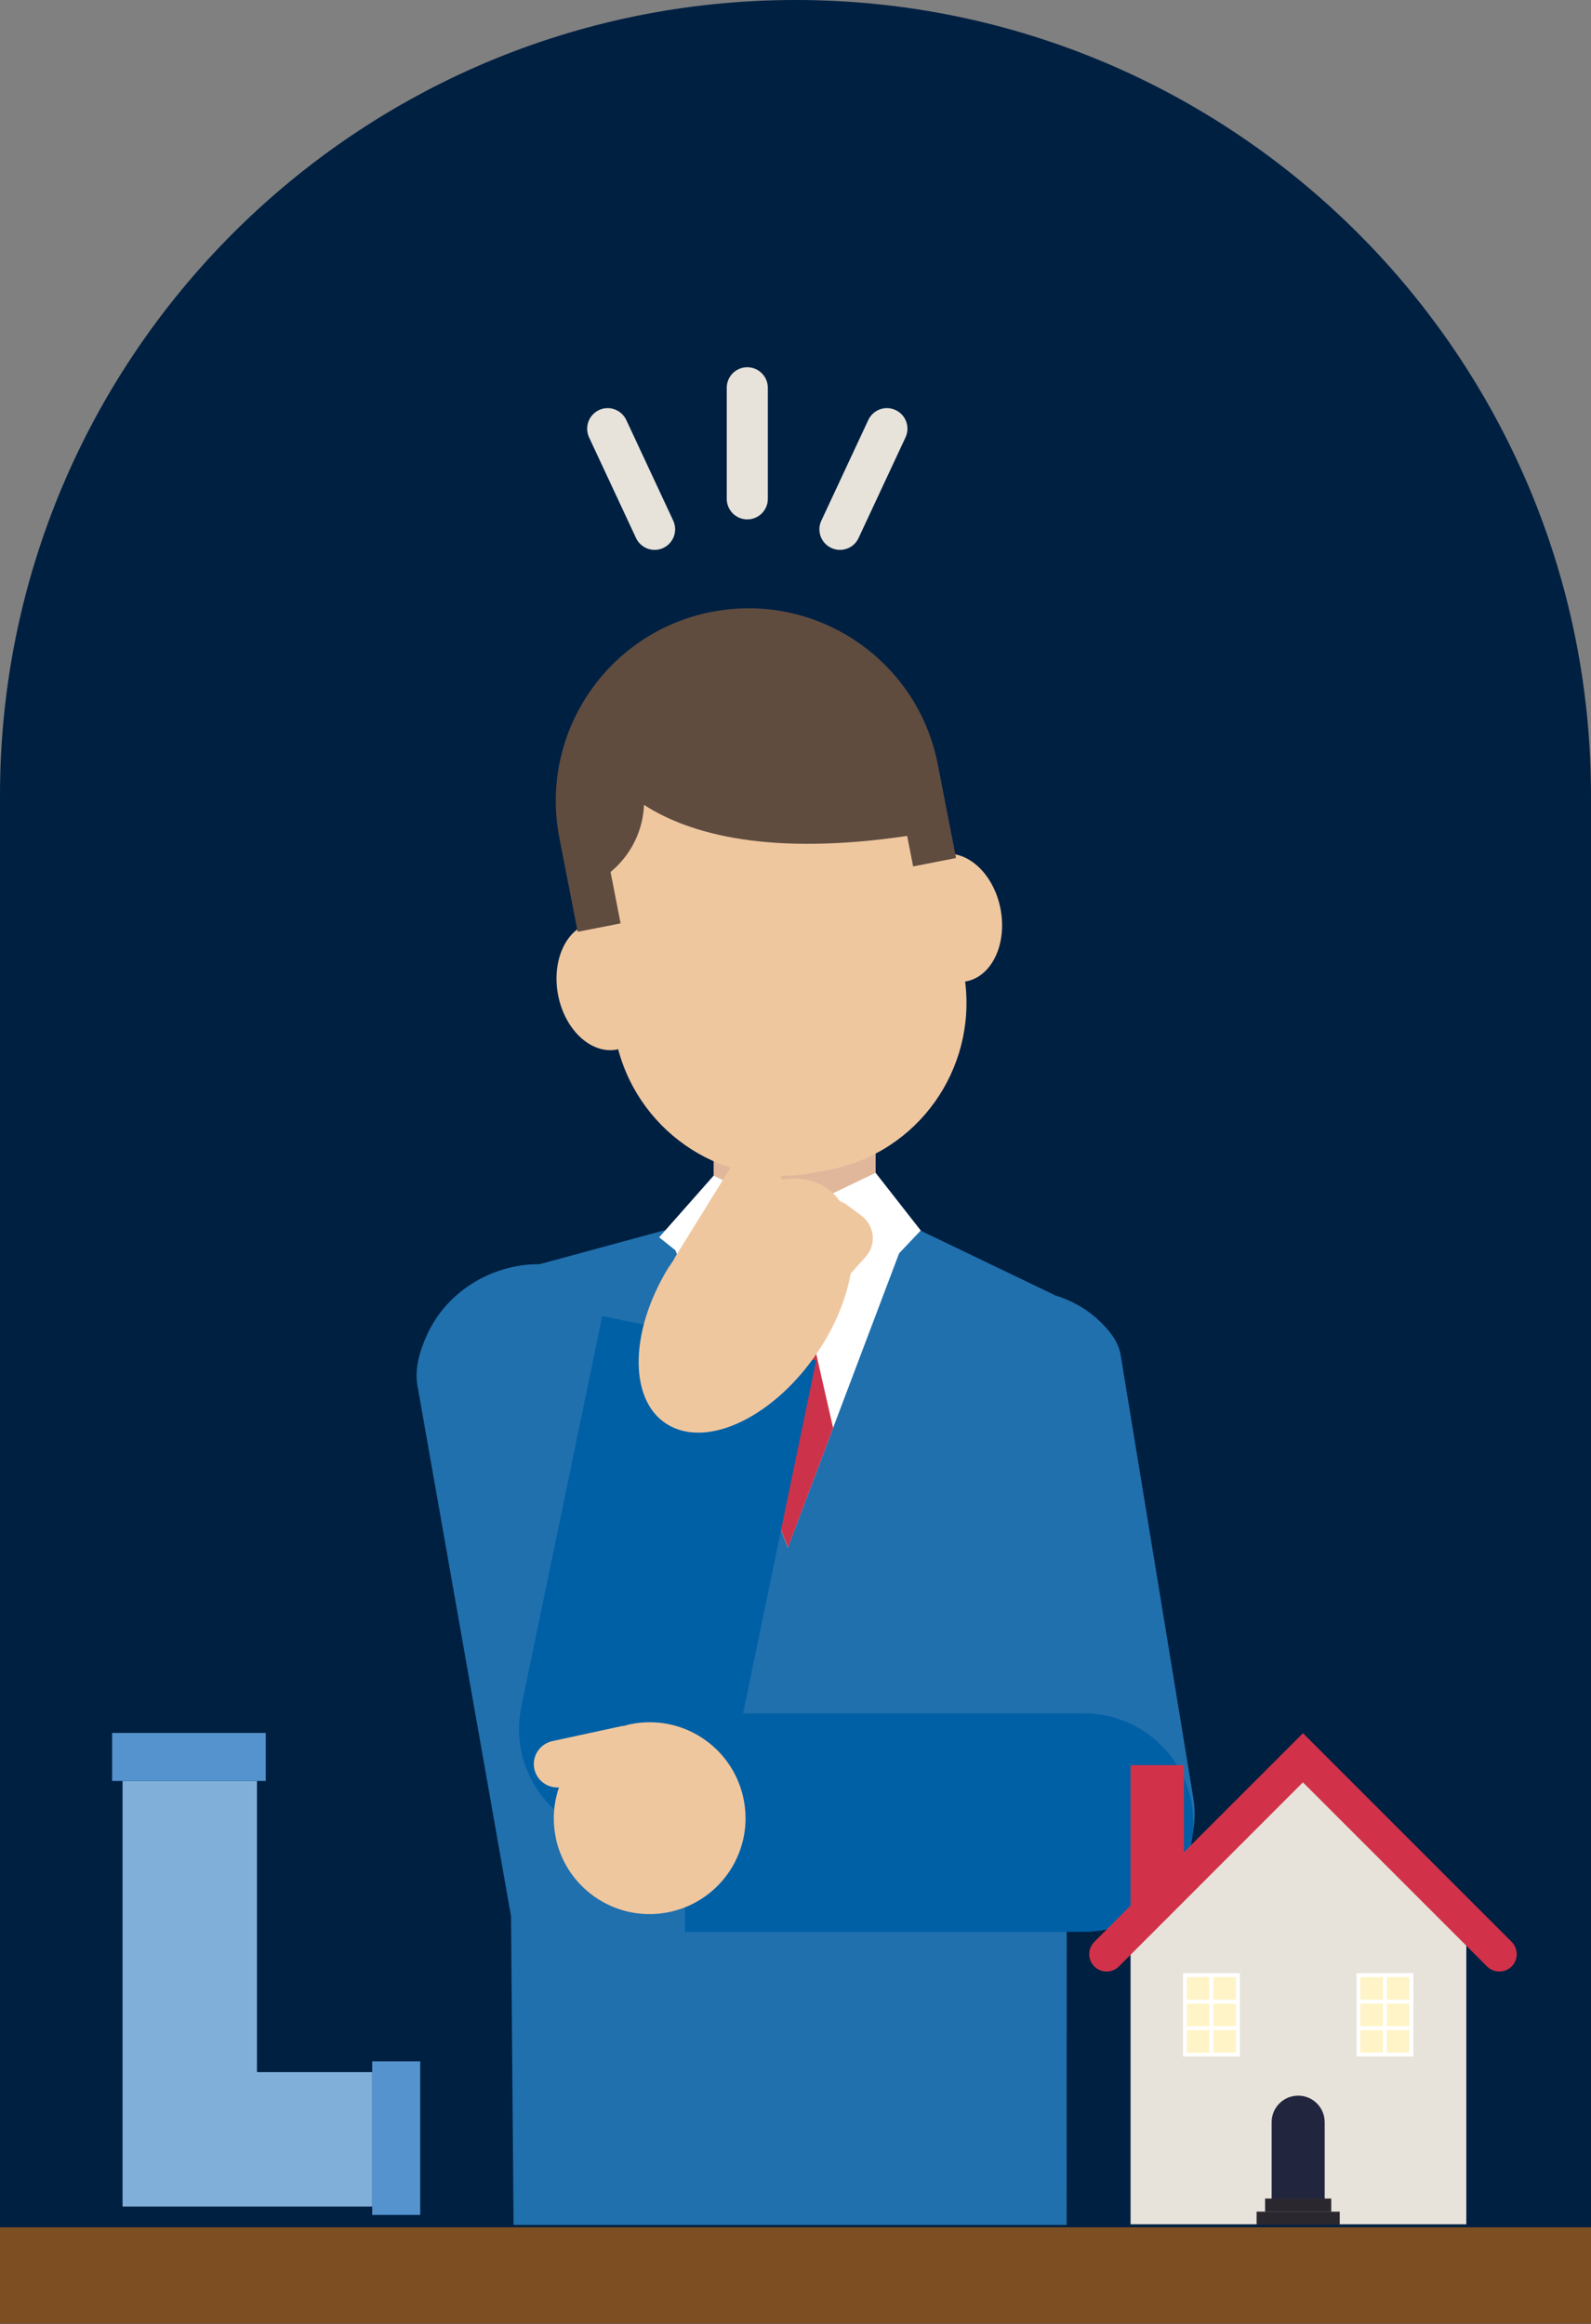 <?xml version="1.0" encoding="UTF-8"?><svg id="_レイヤー_2" xmlns="http://www.w3.org/2000/svg" viewBox="0 0 165 241"><rect x="0" y="0" width="165" height="241" fill="#808080" stroke="none"/><defs><style>.cls-1{fill:#fff4c7;}.cls-2{fill:#fff;}.cls-3{fill:#efc79f;}.cls-4{fill:#5f4c3f;}.cls-5{fill:#002042;}.cls-6{fill:#2b272e;}.cls-7{fill:#80b0da;}.cls-8{fill:#5493ce;}.cls-9{fill:#cd324b;}.cls-10{fill:#e7e3db;}.cls-11{fill:#d1324a;}.cls-12{fill:#0060a6;}.cls-13{fill:#2070ad;}.cls-14{fill:#7c4e22;}.cls-15{fill:#21253d;}.cls-16{fill:#e0b79a;}</style></defs><g id="_レイヤー_1-2"><path class="cls-5" d="m0,0h165v158.5c0,45.53-36.97,82.5-82.5,82.5h0C36.97,241,0,204.03,0,158.5V0H0Z" transform="translate(165 241) rotate(180)"/><rect class="cls-14" y="231" width="165" height="10" transform="translate(165 472) rotate(180)"/><path class="cls-10" d="m77.5,53.87c1.17,0,2.13-.95,2.13-2.13v-11.52c0-1.17-.95-2.13-2.13-2.13s-2.13.95-2.13,2.13v11.52c0,1.17.95,2.13,2.13,2.13Z"/><path class="cls-10" d="m87.11,57.03c.8,0,1.57-.45,1.93-1.23l4.87-10.44c.5-1.06.04-2.33-1.03-2.83-1.06-.5-2.33-.04-2.83,1.03l-4.87,10.44c-.5,1.06-.04,2.33,1.03,2.83.29.14.6.2.9.2Z"/><path class="cls-10" d="m67.89,57.03c.3,0,.61-.06.9-.2,1.06-.5,1.52-1.76,1.03-2.83l-4.87-10.44c-.5-1.06-1.76-1.53-2.83-1.03-1.06.5-1.52,1.76-1.03,2.83l4.87,10.44c.36.77,1.13,1.23,1.93,1.23Z"/><g><rect class="cls-16" x="74.01" y="118.16" width="16.8" height="8.94"/><polygon class="cls-13" points="55.46 131.25 69.24 127.51 94.34 127.09 109.34 134.3 87.38 151.44 55.46 131.25"/><path class="cls-13" d="m94.34,127.09l-.56,1.47c-4.18,10.9-19.96,10.9-24.14,0l-.4-1.05c-10.58,5.17-16.58,16.7-16.58,30.12l.6,73.13h57.36l.02-73.13c0-13.78-5.55-25.59-16.29-30.53Z"/><path class="cls-2" d="m94.34,127.09c-3.36-1.58-7.63-1.71-12.03-1.71h0c-4.77,0-9.39.28-13.08,2.12l12.47,33.02,12.64-33.43Z"/><path class="cls-13" d="m101.2,192.34l10.67,8.01c7.62-1.25,12.94-7.44,11.89-13.84l-7.54-45.99c-.22-1.37-1.22-2.67-2.55-3.84-5.6-4.92-16.26-3.59-19.9,2.9-.84,1.49-1.17,3.07-.89,4.77l8.32,47.98Z"/><path class="cls-13" d="m76.22,196.79l-7.1,12.91c-7.6,1.34-14.85-3.73-16.19-11.34l-9.64-54.67c-.29-1.63.17-3.46,1-5.26,3.47-7.58,13.96-9.92,19.73-3.91,1.33,1.38,2.21,3.04,2.57,5.06l9.63,57.21Z"/><path class="cls-9" d="m77.33,148.96l4.38,11.56,4.69-12.42-3.38-14.83,3.71-7.58h0c-2.79-1.4-6.07-1.4-8.86,0h0s2.47,7.46,2.47,7.46l-3.02,15.8Z"/><path class="cls-3" d="m103.76,94.25c-.71-3.64-3.45-6.16-6.11-5.64h0l-.45-2.33c-1.87-9.57-11.13-15.81-20.7-13.94l-1.58.31c-9.57,1.87-15.81,11.13-13.94,20.7l.45,2.33c-2.67.52-4.25,3.89-3.55,7.53.71,3.64,3.45,6.16,6.11,5.64.04,0,.07-.05.11-.05,2.36,8.9,11.19,14.6,20.36,12.82l1.58-.31c9.17-1.79,15.21-10.39,14.05-19.53.04,0,.08.02.12,0,2.67-.52,4.25-3.89,3.55-7.53Z"/><path class="cls-4" d="m73.8,63.46h0c-10.83,2.11-17.9,12.61-15.79,23.44l1.9,9.74,4.45-.87-1.04-5.33c2.06-1.71,3.36-4.22,3.47-6.96,4.79,3.08,13.07,5.31,27.29,3.22l.62,3.16,4.45-.87-1.9-9.74c-2.11-10.83-12.61-17.9-23.44-15.79Z"/><polygon class="cls-2" points="74.01 121.93 81.4 125.47 74.01 132.84 68.36 128.33 74.01 121.93"/><polygon class="cls-2" points="90.81 121.64 83.42 125.18 90.81 132.55 95.49 127.62 90.81 121.64"/><path class="cls-12" d="m71.03,177.7h41.4c6.25,0,11.33,5.08,11.33,11.33h0c0,6.25-5.08,11.33-11.33,11.33h-41.4v-22.65h0Z"/><path class="cls-12" d="m41.84,153.27h41.4c6.25,0,11.33,5.08,11.33,11.33h0c0,6.25-5.08,11.33-11.33,11.33h-41.4v-22.65h0Z" transform="translate(243.22 131.23) rotate(101.71)"/><path class="cls-3" d="m57.66,190.67c-.4-1.83-.25-3.64.31-5.29-1.19.08-2.29-.71-2.55-1.9h0c-.29-1.32.55-2.61,1.86-2.9l7.16-1.55c.09-.02.19-.02.28-.03.18-.05.36-.11.54-.15,5.37-1.17,10.66,2.24,11.83,7.61,1.17,5.37-2.24,10.66-7.61,11.83-5.37,1.17-10.66-2.24-11.83-7.61Z"/><path class="cls-3" d="m69.41,131.36c.15-.24.31-.47.46-.7.06-.12.12-.25.2-.37l5.72-9.24c.3-.49.66-.91,1.05-1.25.34-.51.92-.88,1.63-.95.05,0,.11,0,.16,0,.37-.06.72-.03,1.02.12.14.07.25.16.35.27.46.32.79.8.85,1.36l.2,1.74c1.48-.23,2.88-.09,4.08.52.8.41,1.45.99,1.96,1.71.27.11.54.24.78.42l1.39,1.03c1.46,1.08,1.69,3.02.5,4.35l-1.54,1.72c-.42,2.35-1.38,4.89-2.92,7.37-4.29,6.93-11.33,10.73-15.72,8.48-4.39-2.24-4.47-9.67-.18-16.6Z"/></g><g><polygon class="cls-7" points="26.65 214.91 26.65 184.71 12.71 184.71 12.71 214.91 12.71 228.85 38.6 228.85 38.6 214.91 26.65 214.91"/><rect class="cls-8" x="11.64" y="179.74" width="15.93" height="4.98" transform="translate(39.2 364.45) rotate(180)"/><rect class="cls-8" x="33.12" y="219.27" width="15.93" height="4.98" transform="translate(-180.67 262.84) rotate(-90)"/></g><g><rect class="cls-11" x="117.25" y="183.07" width="5.53" height="16.59"/><polygon class="cls-10" points="117.25 230.69 152.07 230.69 152.07 199.66 135.17 183.07 117.25 199.66 117.25 230.69"/><rect class="cls-6" x="130.32" y="229.38" width="8.62" height="1.37"/><rect class="cls-1" x="122.89" y="204.85" width="5.49" height="8.24"/><rect class="cls-1" x="140.88" y="204.85" width="5.49" height="8.24"/><g><path class="cls-2" d="m122.69,213.29h5.9v-8.65h-5.9v8.65Zm3.15-8.24h2.34v2.34h-2.34v-2.34Zm0,2.75h2.34v2.34h-2.34v-2.34Zm0,2.75h2.34v2.34h-2.34v-2.34Zm-2.75-5.49h2.34v2.34h-2.34v-2.34Zm0,2.75h2.34v2.34h-2.34v-2.34Zm0,2.75h2.34v2.34h-2.34v-2.34Z"/><path class="cls-2" d="m140.68,204.64v8.65h5.9v-8.65h-5.9Zm5.49,2.75h-2.34v-2.34h2.34v2.34Zm-2.34.41h2.34v2.34h-2.34v-2.34Zm-.41,2.34h-2.34v-2.34h2.34v2.34Zm0-5.08v2.34h-2.34v-2.34h2.34Zm-2.34,5.49h2.34v2.34h-2.34v-2.34Zm2.74,2.34v-2.34h2.34v2.34h-2.34Z"/></g><path class="cls-15" d="m131.89,228.34h5.49v-8.24c0-1.52-1.23-2.75-2.75-2.75h0c-1.52,0-2.75,1.23-2.75,2.75v8.24Z"/><path class="cls-11" d="m135.12,184.85l19.1,19.1c.7.7,1.84.7,2.55,0h0c.7-.7.7-1.84,0-2.55l-21.64-21.64-21.64,21.64c-.7.7-.7,1.84,0,2.55h0c.7.7,1.84.7,2.55,0l19.09-19.1Z"/><rect class="cls-6" x="131.2" y="228.02" width="6.86" height="1.37"/></g></g></svg>